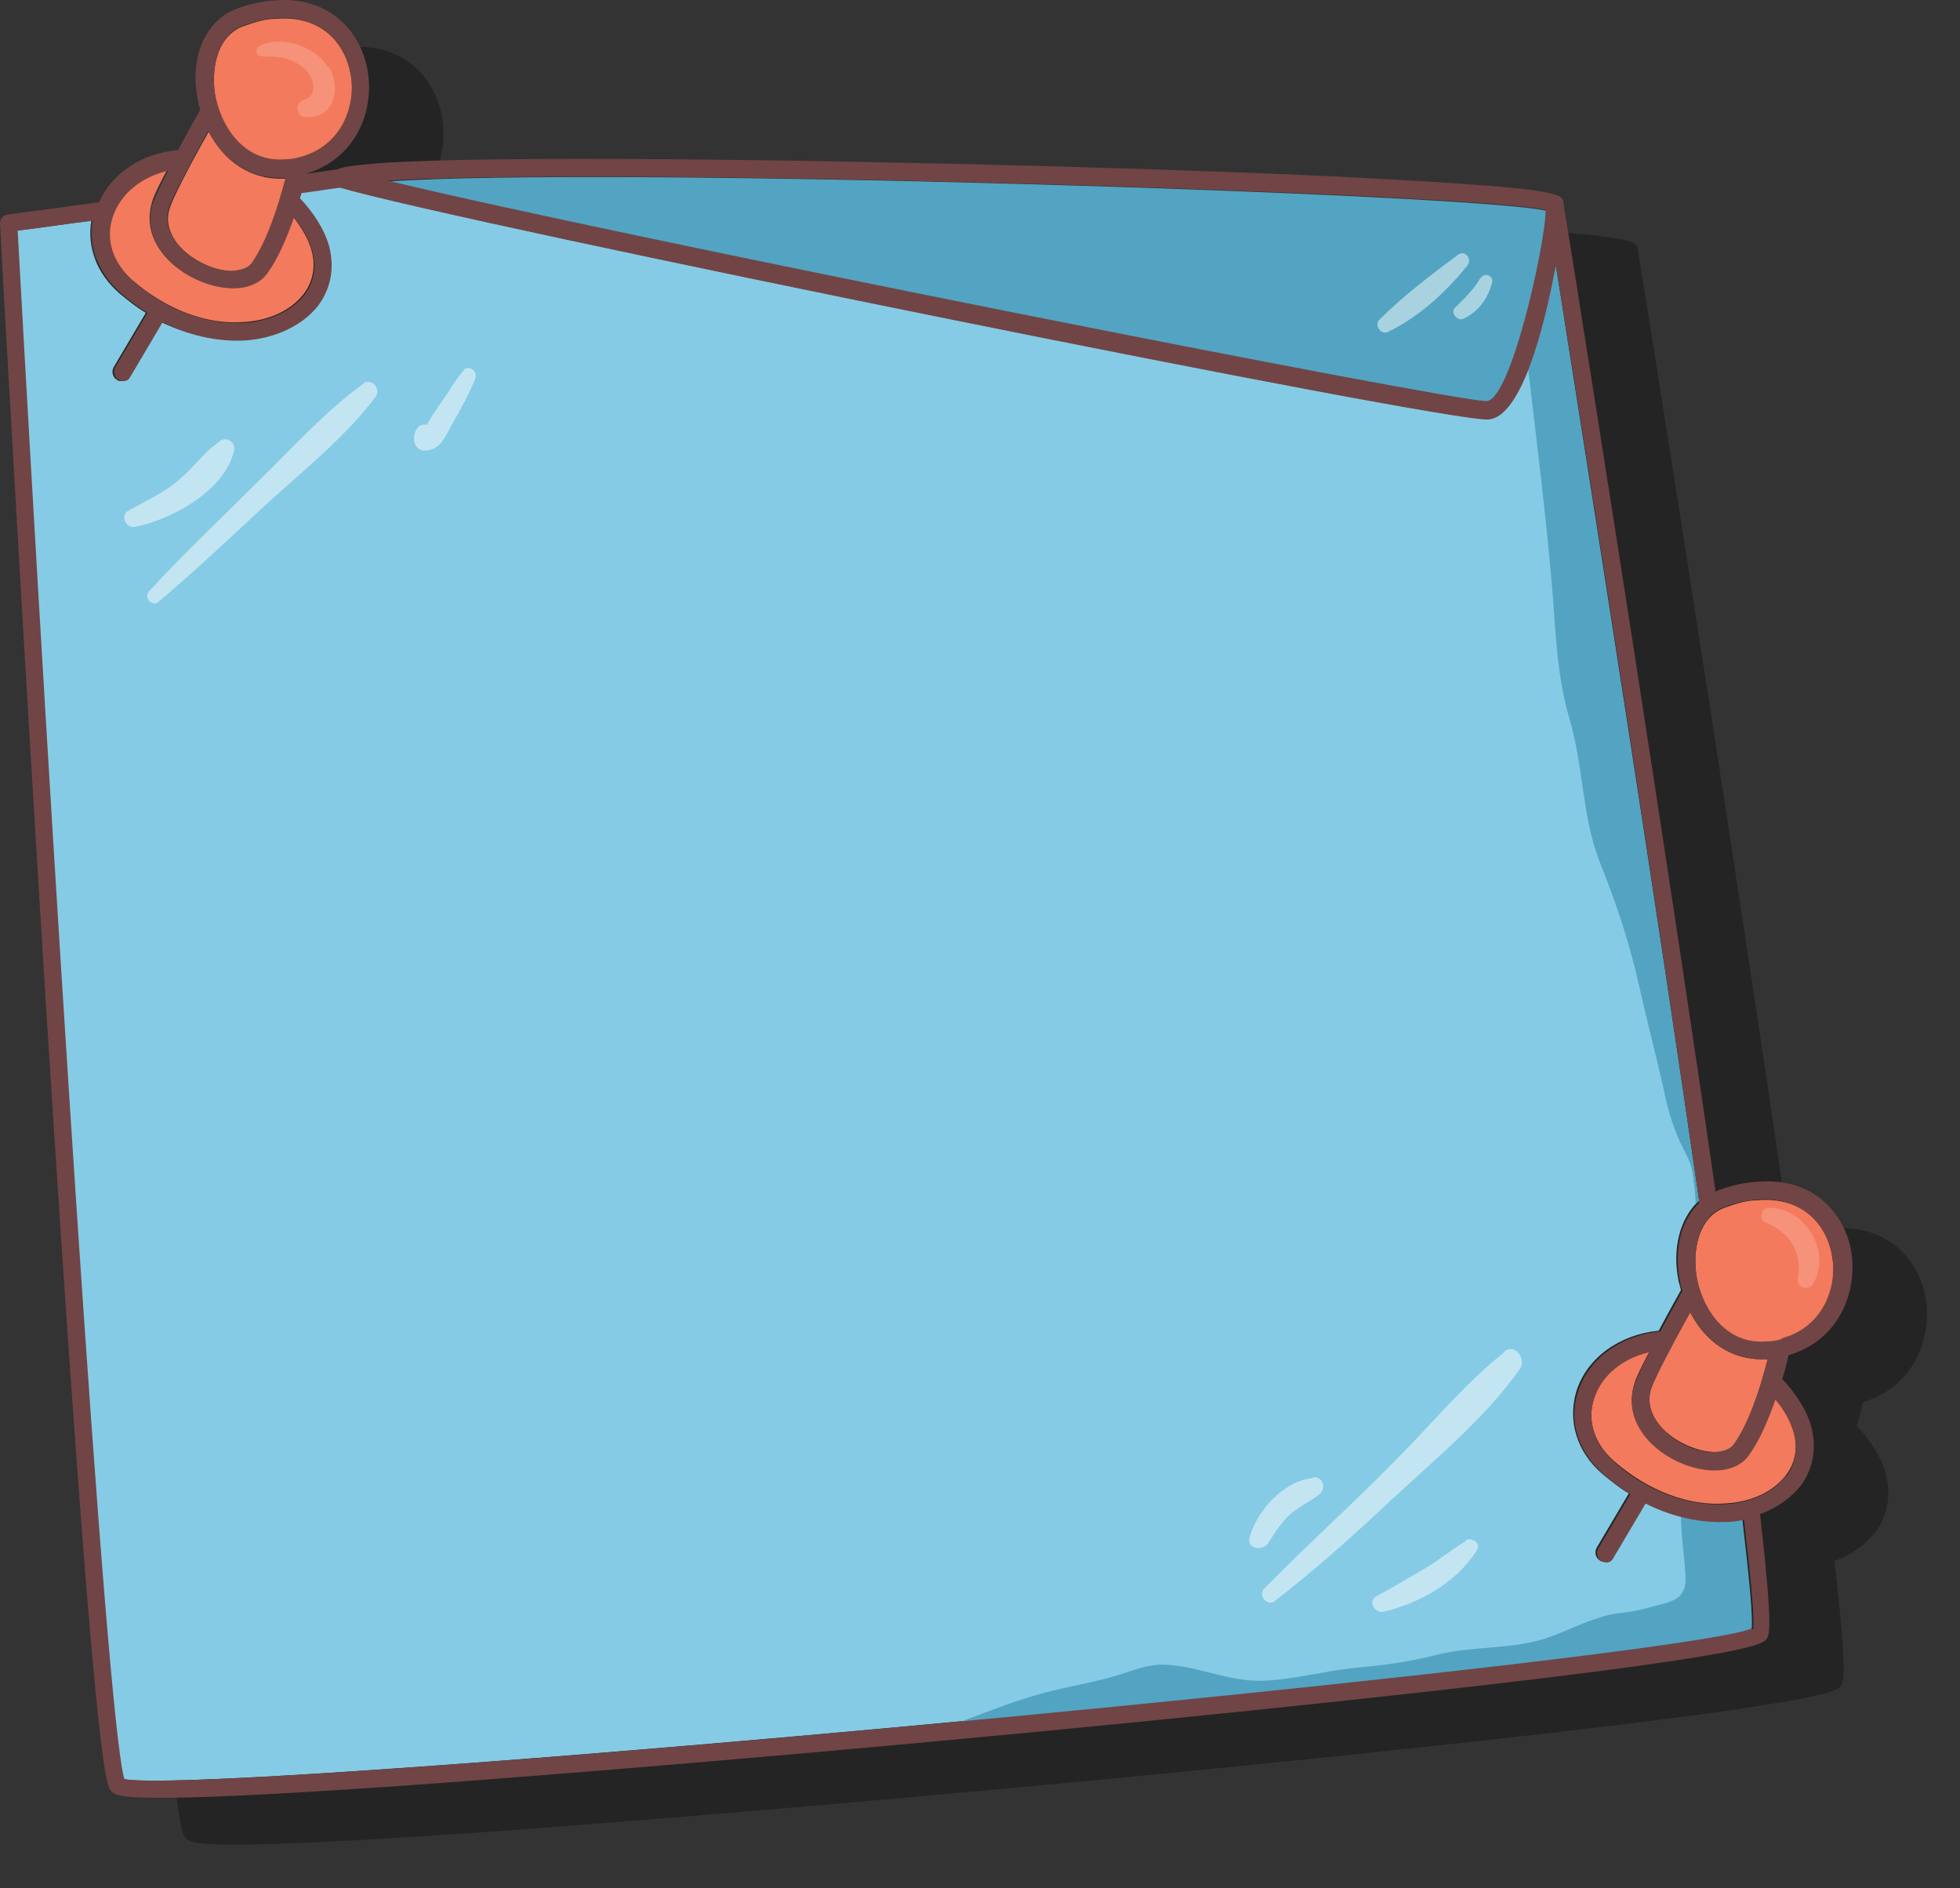 <?xml version="1.0" encoding="UTF-8"?> <svg xmlns="http://www.w3.org/2000/svg" viewBox="5748.8 5929.549 255.35 246"><rect x="5748.8" y="5929.549" width="255.35" height="246" fill="#333333" stroke="none"/><path fill="rgb(0, 0, 0)" stroke="none" fill-opacity="0.3" stroke-width="0" stroke-opacity="1" id="tSvg5209ee90eb" class="cls-4" d="M 5987.4 6089.6 C 5985.9 6089.7 5984.3 6090 5982.7 6090.6 C 5982.5 6090.6 5982.2 6090.8 5982 6090.9 C 5980.5 6080.5 5978.7 6068.3 5976.5 6053.8 C 5969.7 6008.9 5962.5 5963.9 5962.2 5962.2 C 5962.2 5960.9 5961.8 5960.3 5941.1 5959.1 C 5929.3 5958.4 5912.9 5957.8 5895.1 5957.3 C 5862.2 5956.4 5822.5 5955.9 5808 5956.9 C 5804.4 5957.2 5803.1 5957.4 5802.5 5957.7 C 5801.1 5957.9 5799.7 5958.1 5798.3 5958.3 C 5804.8 5956.4 5807.3 5950.2 5806.4 5944.9 C 5805.6 5939.9 5801.5 5935.1 5794.3 5935.7 C 5792.8 5935.8 5791.2 5936.1 5789.6 5936.7 C 5785.3 5938.1 5783.1 5943.1 5784.3 5948.8 C 5784.3 5949.2 5784.5 5949.6 5784.6 5949.9 C 5783.6 5951.6 5782.6 5953.5 5781.7 5955.2 C 5777 5955.6 5773.1 5958.2 5771.4 5962 C 5767.4 5962.5 5763.5 5963.1 5759.5 5963.6 C 5758.9 5963.6 5758.5 5964.2 5758.5 5964.8 C 5758.5 5965.3 5761.3 6015.4 5764.4 6065.2 C 5770.8 6166.5 5772.3 6168.3 5773 6169 C 5773.6 6169.7 5774.5 6170.8 5810.7 6168.3 C 5840.2 6166.2 5883.6 6162.4 5921.3 6158.5 C 5987 6151.7 5988.2 6149.9 5988.7 6149.1 C 5989 6148.6 5989.5 6147.8 5987.8 6132.9 C 5990 6132.1 5991.8 6130.8 5993.1 6129.2 C 5994.7 6127 5995.2 6124.4 5994.5 6121.6 C 5993.9 6119.4 5992.5 6117.2 5990.7 6115.3 C 5991 6114.3 5991.3 6113.3 5991.5 6112.2 C 5998 6110.3 6000.5 6104.1 5999.7 6098.8 C 5998.9 6093.8 5994.8 6089 5987.6 6089.6C 5987.533 6089.6 5987.467 6089.6 5987.4 6089.6Z"></path><path fill="rgb(134, 203, 229)" stroke="none" fill-opacity="1" stroke-width="0" stroke-opacity="1" id="tSvg15d0b515128" class="cls-1" d="M 5973.8 6127.7 C 5970.2 6127.9 5966.5 6127.1 5963 6125.3 C 5961.6 6127.7 5960.2 6130 5958.8 6132.4 C 5958.6 6132.7 5958.3 6132.9 5957.9 6133 C 5957.7 6133 5957.4 6133 5957.2 6132.8 C 5956.7 6132.5 5956.5 6131.8 5956.8 6131.2 C 5958.2 6128.8 5959.6 6126.5 5961 6124.1 C 5959.8 6123.4 5958.7 6122.5 5957.6 6121.6 C 5954.2 6118.7 5953 6114.6 5954.2 6110.7 C 5955.6 6106.4 5959.8 6103.4 5964.9 6102.9 C 5965.8 6101.2 5966.8 6099.4 5967.8 6097.6 C 5967.7 6097.2 5967.6 6096.9 5967.5 6096.5 C 5966.6 6092.2 5967.7 6088.3 5970 6086.1 C 5964.8 6050 5957.4 6002.7 5951.3 5964 C 5949.8 5972.2 5946.8 5983.8 5942.5 5984.1 C 5937.1 5984.5 5809.4 5958.7 5792.9 5953.9 C 5791.2 5954.1 5789.5 5954.4 5787.9 5954.6 C 5787.9 5954.8 5787.8 5955 5787.7 5955.3 C 5789.6 5957.2 5790.9 5959.4 5791.5 5961.6 C 5792.3 5964.4 5791.8 5967 5790.1 5969.2 C 5788.1 5971.8 5784.6 5973.5 5780.6 5973.8 C 5780.6 5973.8 5780.6 5973.8 5780.6 5973.8 C 5777 5974 5773.3 5973.2 5769.8 5971.5 C 5768.4 5973.9 5767 5976.2 5765.6 5978.6 C 5765.4 5978.9 5765.1 5979.1 5764.7 5979.2 C 5764.5 5979.2 5764.2 5979.2 5764 5979 C 5763.5 5978.7 5763.3 5978 5763.6 5977.4 C 5765 5975 5766.4 5972.7 5767.8 5970.3 C 5766.6 5969.6 5765.5 5968.7 5764.4 5967.8 C 5761.4 5965.2 5760.1 5961.7 5760.7 5958.3 C 5757.4 5958.7 5754.2 5959.2 5750.9 5959.6 C 5755.2 6037.5 5762.4 6153.5 5764.8 6161.3 C 5766.1 6161.6 5772.1 6161.9 5800.6 6159.9 C 5861.2 6155.7 5969.5 6144.8 5976.8 6141.7 C 5977 6140.2 5976.5 6135.1 5975.6 6127.4 C 5975 6127.5 5974.3 6127.6 5973.6 6127.7 C 6215.667 6339.5 6215.667 6339.5 5973.6 6127.7C 5973.667 6127.7 5973.733 6127.7 5973.8 6127.7Z"></path><path fill="rgb(82, 164, 194)" stroke="none" fill-opacity="1" stroke-width="0" stroke-opacity="1" id="tSvge5bf1c2885" class="cls-7" d="M 5950.2 5957 C 5941 5954.8 5828.4 5951.2 5799 5953.2 C 5829 5960.5 5938.8 5982.2 5942.5 5982 C 5945.7 5981.8 5950.1 5962.2 5950.2 5957.1C 5950.2 5957.067 5950.2 5957.033 5950.2 5957Z"></path><path fill="rgb(243, 122, 92)" stroke="none" fill-opacity="1" stroke-width="0" stroke-opacity="1" id="tSvg9c930c9fc0" class="cls-5" d="M 5763.4 5957.7 C 5762.4 5960.7 5763.4 5963.8 5766.1 5966.1 C 5770.5 5969.9 5775.8 5971.9 5780.6 5971.5 C 5784 5971.3 5786.8 5969.9 5788.4 5967.8 C 5789.9 5965.8 5789.8 5963.6 5789.4 5962.2 C 5789 5960.7 5788.1 5959.2 5787 5957.8 C 5786 5960.6 5784.9 5963.3 5783.5 5965.1 C 5782.7 5966.2 5781.3 5966.9 5779.6 5967 C 5779.6 5967 5779.6 5967 5779.6 5967 C 5776.3 5967.2 5772.3 5965.4 5770.1 5962.7 C 5768.4 5960.6 5767.9 5958.3 5768.6 5955.9 C 5768.8 5955.1 5769.6 5953.5 5770.6 5951.6 C 5767.1 5952.4 5764.4 5954.6 5763.4 5957.6C 5763.4 5957.633 5763.4 5957.667 5763.4 5957.7Z"></path><path fill="rgb(243, 122, 92)" stroke="none" fill-opacity="1" stroke-width="0" stroke-opacity="1" id="tSvge2a22b04bc" class="cls-5" d="M 5770.9 5956.7 C 5770.4 5958.3 5770.8 5959.9 5772 5961.4 C 5773.7 5963.5 5777 5965 5779.5 5964.9 C 5779.5 5964.9 5779.5 5964.9 5779.5 5964.9 C 5780.2 5964.9 5781.2 5964.6 5781.7 5963.9 C 5783.6 5961.3 5785 5957.1 5786.1 5952.8 C 5786.1 5952.8 5786.1 5952.8 5786.1 5952.8 C 5786.1 5952.8 5786.1 5952.8 5786.1 5952.8 C 5781.3 5953.1 5777.9 5950.4 5776 5946.7C 5773.5 5951.1 5771.3 5955.4 5770.9 5956.7Z"></path><path fill="rgb(243, 122, 92)" stroke="none" fill-opacity="1" stroke-width="0" stroke-opacity="1" id="tSvg2a8f72bd51" class="cls-5" d="M 5785.9 5950.4 C 5785.9 5950.4 5785.9 5950.4 5785.9 5950.4 C 5786.5 5950.4 5787.2 5950.2 5787.9 5950.1 C 5793.2 5948.6 5795.3 5943.6 5794.5 5939.3 C 5793.9 5935.6 5791 5931.5 5784.8 5932 C 5783.5 5932 5782.1 5932.4 5780.7 5932.9 C 5777 5934.1 5776.2 5938.7 5776.9 5942.4 C 5777.8 5946.7 5780.9 5950.9 5785.9 5950.5C 5785.9 5950.467 5785.9 5950.433 5785.9 5950.4Z"></path><path fill="rgb(243, 122, 92)" stroke="none" fill-opacity="1" stroke-width="0" stroke-opacity="1" id="tSvg12187cc66b0" class="cls-5" d="M 5976.6 6119.1 C 5975.8 6120.2 5974.4 6120.9 5972.7 6121 C 5972.7 6121 5972.7 6121 5972.7 6121 C 5969.4 6121.2 5965.4 6119.4 5963.2 6116.7 C 5961.5 6114.6 5961 6112.3 5961.7 6109.9 C 5961.9 6109.1 5962.7 6107.5 5963.7 6105.6 C 5960.2 6106.4 5957.5 6108.6 5956.5 6111.6 C 5955.5 6114.6 5956.5 6117.7 5959.2 6120 C 5963.6 6123.8 5968.9 6125.8 5973.7 6125.4 C 5977.1 6125.2 5979.9 6123.8 5981.5 6121.7 C 5983 6119.7 5982.9 6117.5 5982.5 6116.1 C 5982.1 6114.6 5981.2 6113.1 5980.1 6111.7 C 5979.1 6114.5 5978 6117.2 5976.6 6119C 5976.6 6119.033 5976.6 6119.067 5976.6 6119.1Z"></path><path fill="rgb(243, 122, 92)" stroke="none" fill-opacity="1" stroke-width="0" stroke-opacity="1" id="tSvg6936139469" class="cls-5" d="M 5979.1 6106.6 C 5974.3 6106.9 5970.9 6104.2 5969 6100.5 C 5966.5 6104.9 5964.3 6109.2 5963.9 6110.5 C 5963.4 6112.1 5963.8 6113.7 5965 6115.2 C 5966.7 6117.3 5970 6118.8 5972.5 6118.7 C 5972.5 6118.7 5972.5 6118.7 5972.5 6118.7 C 5973.2 6118.7 5974.2 6118.4 5974.7 6117.7 C 5976.6 6115.1 5978 6110.9 5979.1 6106.6 C 5979.1 6106.6 5979.1 6106.6 5979.1 6106.6C 5979.1 6106.6 5979.1 6106.6 5979.1 6106.6Z"></path><path fill="rgb(243, 122, 92)" stroke="none" fill-opacity="1" stroke-width="0" stroke-opacity="1" id="tSvgcf22572594" class="cls-5" d="M 5987.5 6093.2 C 5986.9 6089.5 5984 6085.4 5977.8 6085.9 C 5976.5 6085.9 5975.1 6086.3 5973.7 6086.8 C 5970 6088 5969.2 6092.6 5969.9 6096.3 C 5970.8 6100.6 5973.9 6104.8 5978.9 6104.4 C 5978.9 6104.4 5978.9 6104.4 5978.9 6104.4 C 5979.5 6104.4 5980.2 6104.2 5980.9 6104.1 C 5986.2 6102.6 5988.3 6097.6 5987.5 6093.3C 5987.5 6093.267 5987.5 6093.233 5987.5 6093.2Z"></path><path fill="rgb(255, 255, 255)" stroke="none" fill-opacity="0.5" stroke-width="0" stroke-opacity="1" id="tSvg12086150c03" class="cls-6" d="M 5919.9 6122.1 C 5916.1 6122.4 5912.6 6126.3 5911.6 6129.8 C 5911.2 6131.3 5913.2 6131.7 5914 6130.6 C 5914.9 6129.2 5915.7 6127.9 5916.9 6126.8 C 5918 6125.8 5919.5 6125.2 5920.7 6124.2 C 5921.6 6123.5 5921.2 6121.9 5919.9 6122C 5919.9 6122.033 5919.9 6122.067 5919.9 6122.1Z"></path><path fill="rgb(255, 255, 255)" stroke="none" fill-opacity="0.5" stroke-width="0" stroke-opacity="1" id="tSvg14c2648e102" class="cls-6" d="M 5944.8 6105.7 C 5939.6 6109.8 5935.3 6115.1 5930.6 6119.8 C 5925 6125.5 5919.1 6130.8 5913.5 6136.5 C 5912.6 6137.4 5914 6138.9 5914.9 6138.1 C 5920.2 6134 5925.1 6129.6 5930 6125 C 5935.7 6119.7 5942.3 6114.3 5946.8 6107.9 C 5947.7 6106.6 5946.2 6104.5 5944.8 6105.6C 5944.8 6105.633 5944.8 6105.667 5944.8 6105.7Z"></path><path fill="rgb(255, 255, 255)" stroke="none" fill-opacity="0.5" stroke-width="0" stroke-opacity="1" id="tSvg46ca7536ce" class="cls-6" d="M 5939.8 6130.3 C 5937.9 6131.4 5936.3 6132.8 5934.4 6133.9 C 5932.3 6135.1 5930.2 6136.4 5928.1 6137.5 C 5926.9 6138.2 5928 6139.8 5929.1 6139.5 C 5933.7 6138.4 5938.6 6135.7 5941.2 6131.5 C 5941.8 6130.5 5940.5 6129.8 5939.7 6130.2C 5939.733 6130.233 5939.767 6130.267 5939.8 6130.3Z"></path><path fill="rgb(255, 255, 255)" stroke="none" fill-opacity="0.5" stroke-width="0" stroke-opacity="1" id="tSvg8ccb55ed89" class="cls-6" d="M 5777.5 5987 C 5775.5 5988.3 5774.1 5990.4 5772.3 5991.9 C 5770.3 5993.7 5767.8 5994.8 5765.5 5996.1 C 5764.5 5996.6 5765.1 5998.3 5766.2 5998.2 C 5771 5997.4 5778.2 5993.4 5779.3 5988.2 C 5779.5 5987.1 5778.3 5986.4 5777.4 5987C 5777.433 5987 5777.467 5987 5777.5 5987Z"></path><path fill="rgb(255, 255, 255)" stroke="none" fill-opacity="0.5" stroke-width="0" stroke-opacity="1" id="tSvga3c6937a53" class="cls-6" d="M 5796.2 5979.5 C 5791.2 5983.1 5787 5987.8 5782.6 5992.1 C 5777.8 5996.9 5772.8 6001.6 5768.2 6006.6 C 5767.5 6007.4 5768.6 6008.6 5769.4 6008 C 5774.1 6004 5778.6 5999.8 5783.1 5995.6 C 5788.1 5991 5793.6 5986.7 5797.7 5981.3 C 5798.5 5980.3 5797.3 5978.7 5796.1 5979.5C 5796.133 5979.5 5796.167 5979.5 5796.2 5979.5Z"></path><path fill="rgb(255, 255, 255)" stroke="none" fill-opacity="0.5" stroke-width="0" stroke-opacity="1" id="tSvg146b25fda15" class="cls-6" d="M 5809.3 5977.7 C 5808.2 5978.9 5807.4 5980.4 5806.4 5981.8 C 5806 5982.4 5805.6 5983 5805.1 5983.7 C 5805 5983.9 5804.7 5984.4 5804.4 5984.9 C 5802.4 5984.4 5801.9 5988.7 5804.6 5988.2 C 5806.3 5987.9 5806.8 5986.4 5807.6 5985 C 5808.7 5983 5809.9 5981 5810.7 5978.9 C 5811.1 5977.9 5809.9 5977 5809.1 5977.8C 5809.167 5977.767 5809.233 5977.733 5809.3 5977.7Z"></path><path fill="rgb(245, 146, 121)" stroke="none" fill-opacity="1" stroke-width="0" stroke-opacity="1" id="tSvgb5697d60d5" class="cls-3" d="M 5791.6 5938.4 C 5790 5935.6 5785.5 5934.1 5782.7 5935.5 C 5781.9 5935.9 5782.1 5936.9 5783 5936.9 C 5784.9 5936.9 5786.5 5937 5788.1 5938.2 C 5789.5 5939.2 5790.6 5941.9 5788.3 5942.6 C 5787.3 5942.9 5787.3 5944.7 5788.5 5944.8 C 5792.3 5945.1 5793.3 5941.2 5791.7 5938.3C 5791.667 5938.333 5791.633 5938.367 5791.6 5938.4Z"></path><path fill="rgb(82, 164, 194)" stroke="none" fill-opacity="1" stroke-width="0" stroke-opacity="1" id="tSvge1d63c228d" class="cls-7" d="M 5973.8 6127.7 C 5973.8 6127.7 5973.8 6127.7 5973.8 6127.7 C 5971.8 6127.8 5969.8 6127.7 5967.8 6127.1 C 5967.8 6127.1 5967.8 6127.1 5967.8 6127.1 C 5967.8 6129.8 5968.3 6132.5 5968.4 6135.2 C 5968.4 6138 5966.5 6138.2 5963.9 6138.9 C 5962.5 6139.3 5961 6139.6 5959.6 6139.7 C 5956.4 6140.2 5953.7 6141.7 5950.7 6142.8 C 5946 6144.5 5940.9 6143.9 5936.1 6145.1 C 5932.6 6146 5929.1 6146.5 5925.5 6146.8 C 5921.5 6147.2 5917.6 6148.3 5913.5 6148.5 C 5908.9 6148.7 5904.8 6146.5 5900.3 6146.4 C 5898.3 6146.4 5896.5 6147.1 5894.7 6147.7 C 5891.8 6148.6 5888.8 6149.1 5885.9 6149.8 C 5881.8 6150.8 5877.8 6152.4 5873.8 6153.9 C 5923.7 6149.2 5972.2 6143.8 5977 6141.8 C 5977.2 6140.3 5976.7 6135.2 5975.8 6127.5 C 5975.2 6127.6 5974.5 6127.7 5973.8 6127.8C 5973.8 6127.767 5973.8 6127.733 5973.8 6127.7Z"></path><path fill="rgb(82, 164, 194)" stroke="none" fill-opacity="1" stroke-width="0" stroke-opacity="1" id="tSvg175b57533" class="cls-7" d="M 5970.2 6086.2 C 5965 6050.1 5957.6 6002.8 5951.5 5964.1 C 5950.7 5968.4 5949.5 5973.7 5947.9 5977.7 C 5949 5987.1 5950.2 5996.6 5951 6006 C 5951.5 6012 5951.6 6017.5 5953.3 6023.3 C 5955.1 6029.4 5954.9 6035.9 5957.2 6041.8 C 5959.4 6047.3 5961.1 6052.4 5962.4 6058.2 C 5963.4 6062.7 5964.6 6067.2 5965.6 6071.7 C 5966 6073.8 5966.6 6075.8 5967.4 6077.7 C 5968.1 6079.4 5969 6080.5 5969.3 6082.3 C 5969.5 6083.6 5969.7 6085 5969.7 6086.4 C 5969.8 6086.3 5969.9 6086.1 5970 6086C 5970.067 6086.067 5970.133 6086.133 5970.2 6086.2Z"></path><path fill="rgb(113, 69, 69)" stroke="none" fill-opacity="1" stroke-width="0" stroke-opacity="1" id="tSvg4ab5d4f9b1" class="cls-2" d="M 5977.7 6083.5 C 5976.2 6083.6 5974.6 6083.9 5973 6084.5 C 5972.8 6084.5 5972.5 6084.7 5972.3 6084.8 C 5970.8 6074.4 5969 6062.2 5966.8 6047.7 C 5960 6002.8 5952.8 5957.8 5952.5 5956.1 C 5952.5 5954.8 5952.1 5954.2 5931.4 5953 C 5919.6 5952.3 5903.2 5951.7 5885.4 5951.2 C 5852.5 5950.3 5812.8 5949.8 5798.3 5950.8 C 5794.7 5951.1 5793.4 5951.3 5792.8 5951.6 C 5791.4 5951.8 5790 5952 5788.6 5952.2 C 5795.1 5950.3 5797.6 5944.1 5796.7 5938.8 C 5795.9 5933.8 5791.8 5929 5784.6 5929.6 C 5783.1 5929.7 5781.5 5930 5779.9 5930.6 C 5775.6 5932 5773.4 5937 5774.6 5942.7 C 5774.6 5943.1 5774.8 5943.5 5774.9 5943.8 C 5773.9 5945.6 5772.9 5947.4 5772 5949.1 C 5767.3 5949.5 5763.4 5952.1 5761.7 5955.9 C 5757.733 5956.433 5753.767 5956.967 5749.8 5957.5 C 5749.2 5957.5 5748.8 5958.1 5748.8 5958.7 C 5748.8 5959.2 5751.6 6009.3 5754.7 6059.1 C 5761.1 6160.4 5762.6 6162.2 5763.3 6162.9 C 5763.9 6163.6 5764.8 6164.7 5801 6162.2 C 5830.5 6160.1 5873.9 6156.3 5911.6 6152.4 C 5977.3 6145.6 5978.5 6143.8 5979 6143 C 5979.3 6142.5 5979.8 6141.7 5978.1 6126.8 C 5980.3 6126 5982.1 6124.7 5983.4 6123.1 C 5985 6120.9 5985.5 6118.3 5984.8 6115.5 C 5984.2 6113.3 5982.8 6111.1 5981 6109.2 C 5981.3 6108.2 5981.6 6107.2 5981.8 6106.1 C 5988.3 6104.2 5990.8 6098 5990 6092.7 C 5989.2 6087.7 5985.1 6082.9 5977.9 6083.5C 5977.833 6083.5 5977.767 6083.5 5977.7 6083.5Z M 5981.5 6121.8 C 5979.9 6123.9 5977 6125.3 5973.7 6125.5 C 5968.8 6125.8 5963.5 6123.9 5959.2 6120.1 C 5956.5 6117.7 5955.5 6114.7 5956.5 6111.7 C 5957.5 6108.7 5960.2 6106.5 5963.7 6105.7 C 5962.7 6107.6 5962 6109.2 5961.7 6110 C 5961 6112.4 5961.5 6114.7 5963.2 6116.8 C 5965.4 6119.5 5969.4 6121.3 5972.7 6121.1 C 5972.7 6121.1 5972.7 6121.1 5972.7 6121.1 C 5974.4 6121 5975.8 6120.3 5976.6 6119.2 C 5978 6117.3 5979.1 6114.7 5980.1 6111.9 C 5981.3 6113.3 5982.1 6114.8 5982.5 6116.3 C 5982.9 6117.8 5983 6119.9 5981.5 6121.9C 5981.5 6121.867 5981.5 6121.833 5981.5 6121.8Z M 5977 6141.7 C 5969.7 6144.8 5861.4 6155.7 5800.8 6159.9 C 5772.3 6161.9 5766.3 6161.6 5765 6161.3 C 5762.6 6153.5 5755.4 6037.5 5751.1 5959.6 C 5754.4 5959.2 5757.6 5958.7 5760.9 5958.3 C 5760.3 5961.7 5761.6 5965.2 5764.6 5967.8 C 5765.7 5968.7 5766.8 5969.6 5768 5970.3 C 5766.6 5972.667 5765.2 5975.033 5763.8 5977.4 C 5763.5 5977.9 5763.7 5978.7 5764.2 5979 C 5764.4 5979.1 5764.6 5979.2 5764.9 5979.2 C 5765.3 5979.2 5765.6 5979 5765.8 5978.6 C 5767.2 5976.2 5768.6 5973.9 5770 5971.5 C 5773.5 5973.3 5777.2 5974.1 5780.8 5973.9 C 5780.8 5973.9 5780.8 5973.9 5780.8 5973.9 C 5784.8 5973.6 5788.3 5971.9 5790.3 5969.3 C 5791.9 5967.1 5792.4 5964.5 5791.7 5961.7 C 5791.1 5959.5 5789.7 5957.3 5787.9 5955.4 C 5787.9 5955.2 5788 5955 5788.1 5954.7 C 5789.8 5954.5 5791.5 5954.2 5793.1 5954 C 5809.7 5958.8 5937.3 5984.6 5942.7 5984.2 C 5947 5983.9 5950 5972.3 5951.5 5964.1 C 5957.7 6002.7 5965 6050 5970.2 6086.2 C 5967.8 6088.5 5966.8 6092.4 5967.7 6096.6 C 5967.7 6097 5967.9 6097.4 5968 6097.7 C 5967 6099.5 5966 6101.3 5965.1 6103 C 5960 6103.5 5955.8 6106.5 5954.4 6110.8 C 5953.1 6114.7 5954.4 6118.7 5957.8 6121.7 C 5958.9 6122.6 5960 6123.5 5961.2 6124.2 C 5959.8 6126.567 5958.4 6128.933 5957 6131.3 C 5956.7 6131.8 5956.9 6132.6 5957.4 6132.9 C 5957.6 6133 5957.8 6133.1 5958.1 6133.1 C 5958.5 6133.1 5958.8 6132.9 5959 6132.5 C 5960.4 6130.1 5961.8 6127.8 5963.2 6125.4 C 5966.7 6127.2 5970.4 6128 5974 6127.8 C 5974 6127.8 5974 6127.8 5974 6127.8 C 5974.7 6127.8 5975.3 6127.7 5976 6127.5 C 5976.9 6135.2 5977.4 6140.3 5977.2 6141.8C 5977.133 6141.767 5977.067 6141.733 5977 6141.7Z M 5776.9 5942.3 C 5776.2 5938.6 5777 5934 5780.7 5932.8 C 5782.1 5932.3 5783.5 5932 5784.8 5931.9 C 5791 5931.5 5793.9 5935.6 5794.5 5939.2 C 5795.2 5943.5 5793.2 5948.6 5787.9 5950 C 5787.2 5950.2 5786.6 5950.3 5785.9 5950.3 C 5785.9 5950.3 5785.9 5950.3 5785.9 5950.3 C 5780.9 5950.7 5777.8 5946.5 5776.9 5942.2C 5776.9 5942.233 5776.9 5942.267 5776.9 5942.3Z M 5799 5953.1 C 5828.5 5951.2 5941 5954.7 5950.2 5956.9 C 5950 5962 5945.6 5981.6 5942.5 5981.8 C 5938.8 5982 5829 5960.3 5799 5953C 5799 5953.033 5799 5953.067 5799 5953.1Z M 5786 5952.7 C 5786 5952.7 5786 5952.7 5786 5952.7 C 5786 5952.7 5786 5952.7 5786 5952.7 C 5784.9 5957 5783.4 5961.2 5781.6 5963.8 C 5781.1 5964.5 5780.1 5964.7 5779.4 5964.8 C 5779.4 5964.8 5779.4 5964.8 5779.4 5964.8 C 5776.8 5965 5773.6 5963.5 5771.9 5961.3 C 5770.7 5959.8 5770.3 5958.3 5770.8 5956.6 C 5771.2 5955.3 5773.5 5951 5775.9 5946.6C 5777.8 5950.2 5781.2 5953 5786 5952.7Z M 5768.7 5956 C 5768 5958.4 5768.5 5960.7 5770.2 5962.8 C 5772.4 5965.5 5776.4 5967.3 5779.7 5967.1 C 5779.7 5967.1 5779.7 5967.1 5779.7 5967.1 C 5781.4 5967 5782.8 5966.3 5783.6 5965.2 C 5785 5963.3 5786.1 5960.7 5787.1 5957.9 C 5788.3 5959.3 5789.1 5960.8 5789.5 5962.3 C 5789.9 5963.8 5790 5965.9 5788.5 5967.9 C 5786.9 5970 5784 5971.4 5780.7 5971.6 C 5775.8 5971.9 5770.5 5970 5766.2 5966.2 C 5763.5 5963.8 5762.5 5960.8 5763.5 5957.8 C 5764.5 5954.8 5767.2 5952.6 5770.7 5951.8 C 5769.7 5953.7 5769 5955.3 5768.7 5956.1C 5768.7 5956.067 5768.7 5956.033 5768.7 5956Z M 5974.7 6117.7 C 5974.2 6118.4 5973.2 6118.6 5972.5 6118.7 C 5972.5 6118.7 5972.5 6118.7 5972.5 6118.7 C 5969.9 6118.9 5966.7 6117.4 5965 6115.2 C 5963.8 6113.7 5963.4 6112.2 5963.9 6110.5 C 5964.3 6109.2 5966.6 6104.9 5969 6100.5 C 5970.9 6104.1 5974.3 6106.9 5979.1 6106.6 C 5979.1 6106.6 5979.1 6106.6 5979.1 6106.6 C 5979.1 6106.6 5979.1 6106.6 5979.1 6106.6C 5978 6110.9 5976.5 6115.1 5974.7 6117.7Z M 5980.9 6104 C 5980.2 6104.2 5979.6 6104.3 5978.9 6104.3 C 5978.9 6104.3 5978.9 6104.3 5978.9 6104.3 C 5973.9 6104.7 5970.8 6100.5 5969.9 6096.2 C 5969.2 6092.5 5970 6087.9 5973.7 6086.7 C 5975.1 6086.2 5976.5 6085.9 5977.8 6085.8 C 5984 6085.4 5986.9 6089.5 5987.5 6093.1 C 5988.2 6097.4 5986.2 6102.5 5980.9 6103.9C 5980.9 6103.933 5980.9 6103.967 5980.9 6104Z"></path><path fill="rgb(255, 255, 255)" stroke="none" fill-opacity="0.5" stroke-width="0" stroke-opacity="1" id="tSvg16174d4750e" class="cls-6" d="M 5938.8 5962.7 C 5935.3 5965.3 5931.6 5968.1 5928.5 5971.2 C 5927.8 5971.9 5928.7 5973.2 5929.6 5972.8 C 5933.6 5970.9 5937.3 5967.5 5940 5964.1C 5940.6 5963.3 5939.7 5962.1 5938.8 5962.7Z"></path><path fill="rgb(255, 255, 255)" stroke="none" fill-opacity="0.5" stroke-width="0" stroke-opacity="1" id="tSvg3633bb85cf" class="cls-6" d="M 5941.7 5965.7 C 5940.9 5967.2 5939.6 5968.4 5938.4 5969.6 C 5937.7 5970.2 5938.6 5971.4 5939.4 5971.1 C 5941.4 5970.2 5942.7 5968.4 5943.2 5966.3 C 5943.4 5965.4 5942.1 5965 5941.7 5965.8C 5941.7 5965.767 5941.7 5965.733 5941.7 5965.7Z"></path><path fill="rgb(245, 146, 121)" stroke="none" fill-opacity="1" stroke-width="0" stroke-opacity="1" id="tSvg1846106bf19" class="cls-3" d="M 5979.2 6086.9 C 5978.2 6086.9 5977.9 6088.5 5978.8 6088.8 C 5981.9 6090 5983.7 6092.8 5983 6096.1 C 5982.8 6097.3 5984.4 6097.8 5985 6096.8C 5987.5 6092.7 5984 6086.8 5979.2 6086.9Z"></path><defs> </defs></svg> 
